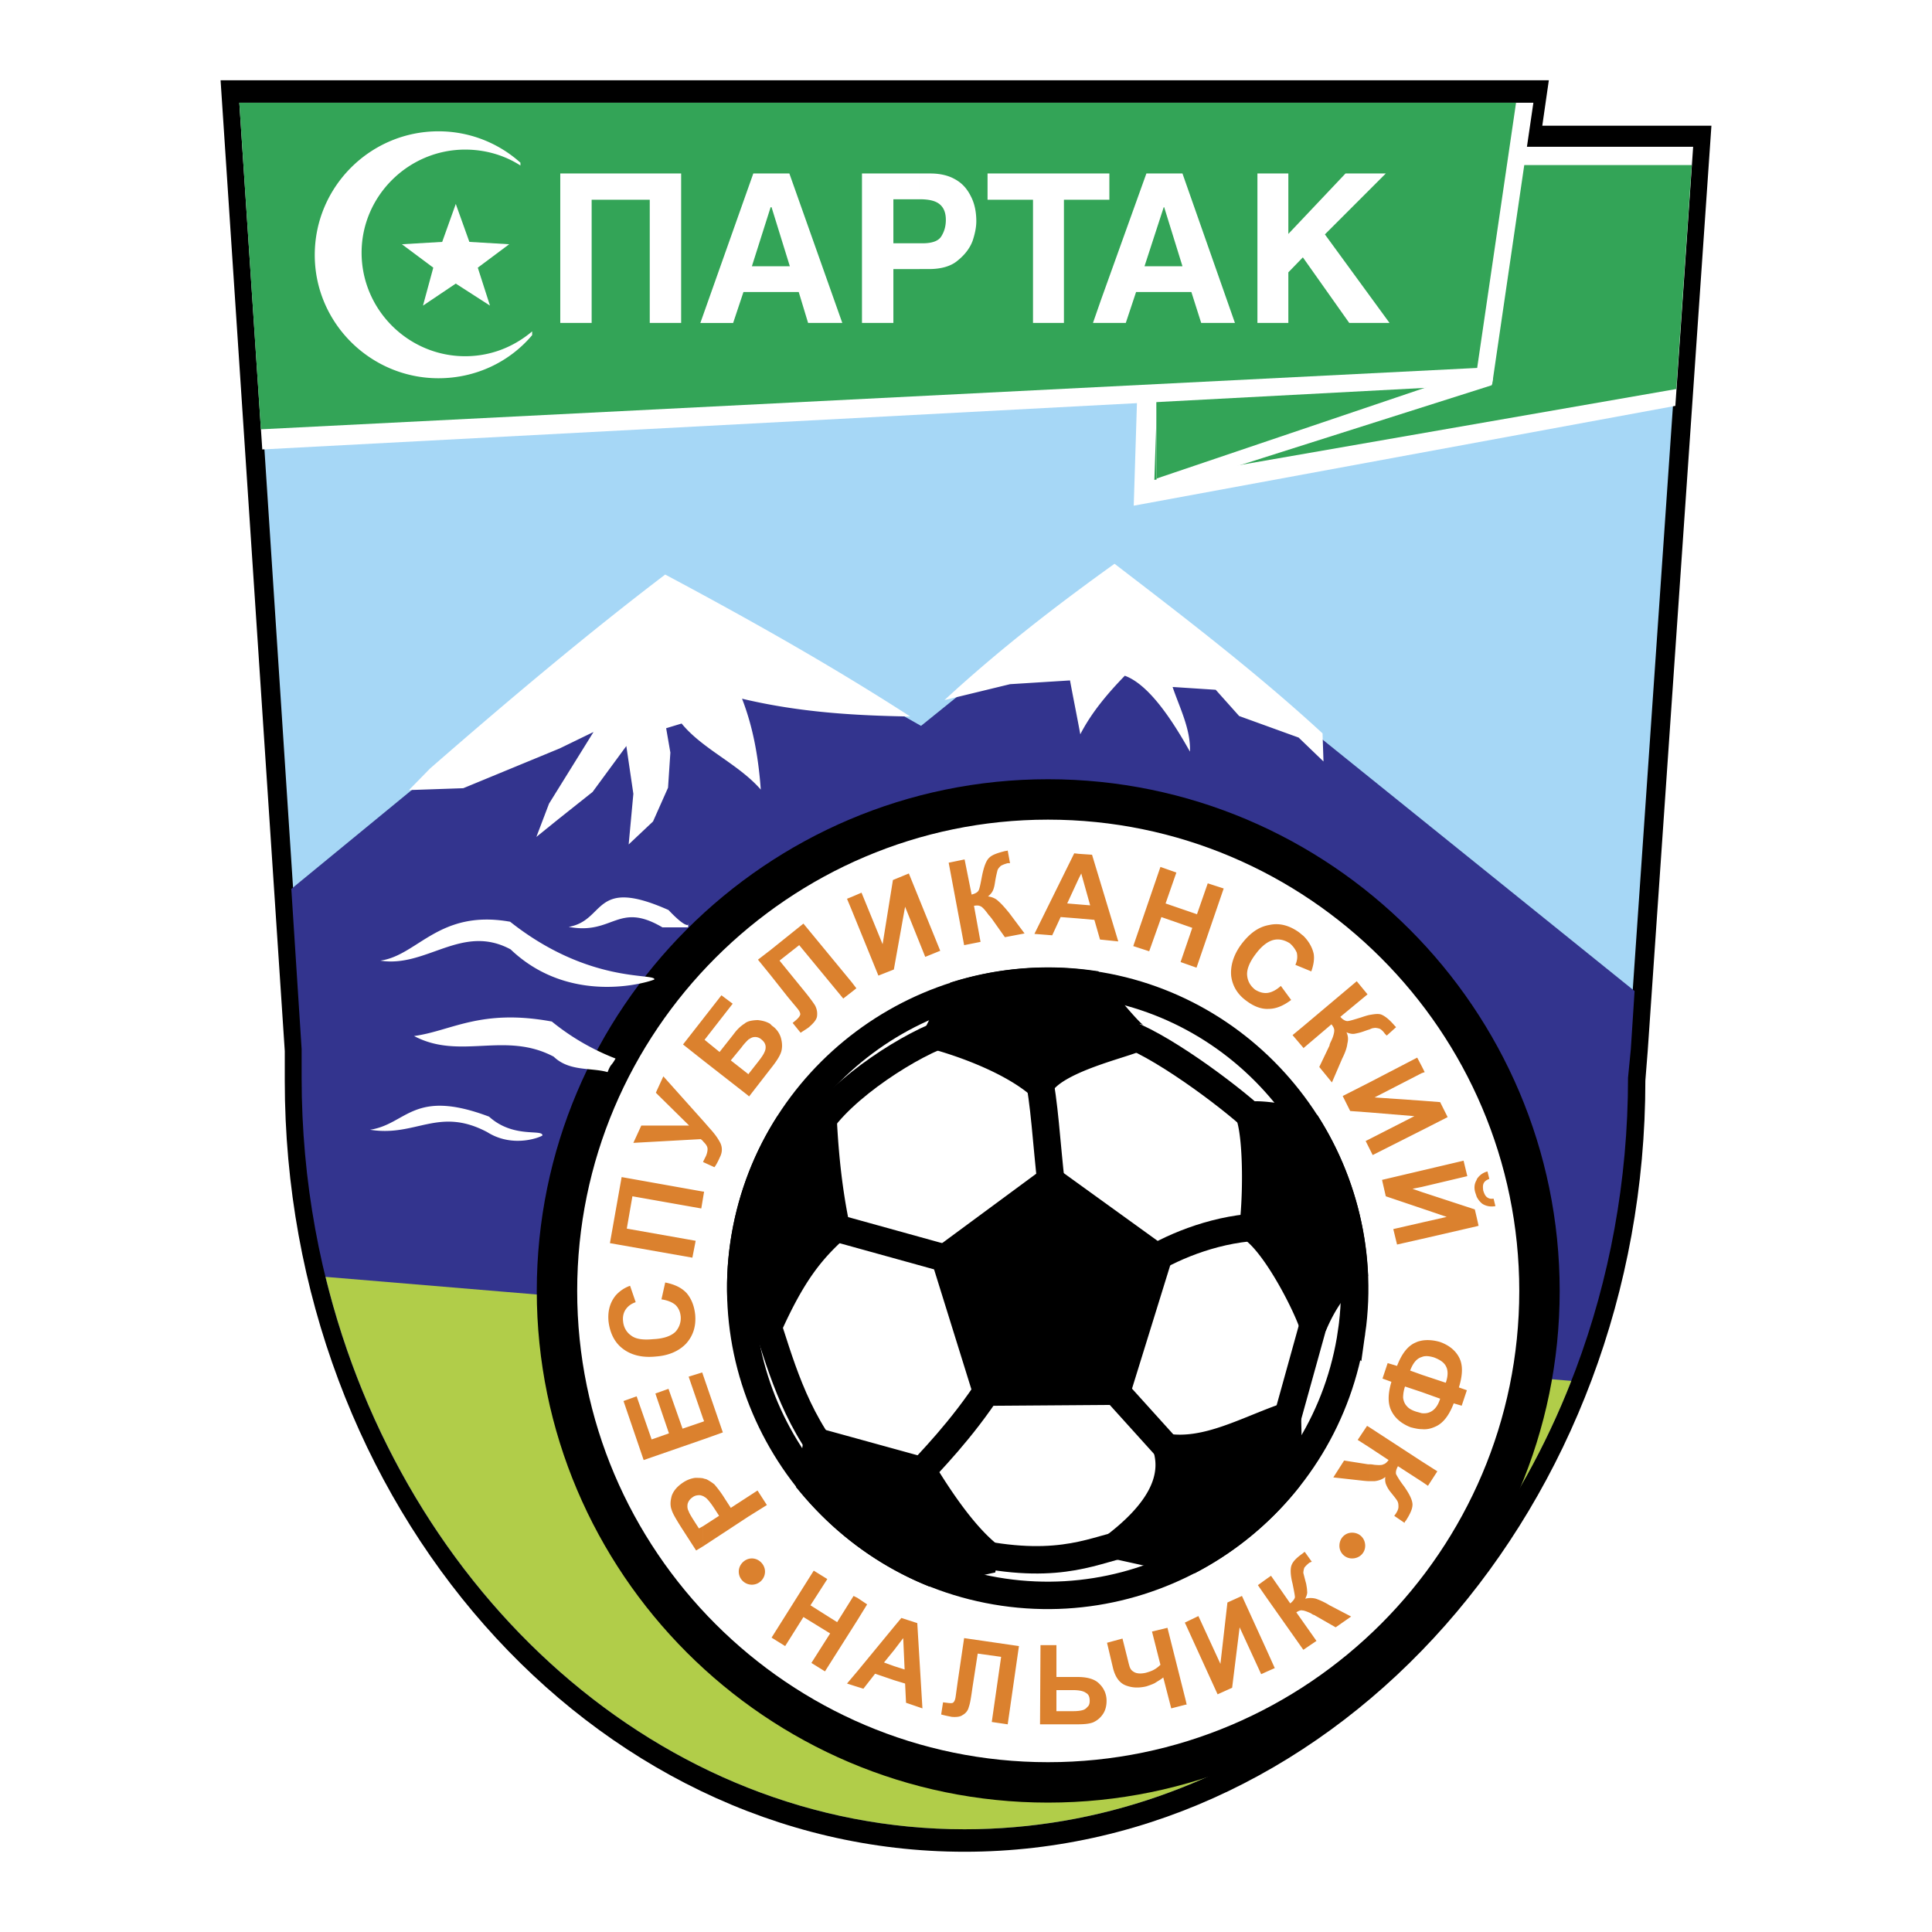 <svg xmlns="http://www.w3.org/2000/svg" width="2500" height="2500" viewBox="0 0 192.756 192.756"><path fill-rule="evenodd" clip-rule="evenodd" fill="#fff" d="M0 0h192.756v192.756H0V0z"/><path d="M96.238 184.75c37.348 0 67.92-34.639 67.92-76.943l.234-2.943 6.357-92.322h-16.875l.654-4.535H22.007l6.405 96.856v2.943c0 42.305 30.524 76.944 67.826 76.944z" fill-rule="evenodd" clip-rule="evenodd"/><path fill-rule="evenodd" clip-rule="evenodd" fill="#a6d7f6" stroke="#000" stroke-width=".432" stroke-miterlimit="2.613" d="M163.037 99.906l4.113-59.739-52.916 9.396-.326-10.004-87.787 4.582 2.991 45.81 37.349-30.244 25.71 14.491 18.651-15.988 52.215 41.696z"/><path fill-rule="evenodd" clip-rule="evenodd" fill="#fff" d="M167.15 40.495l1.776-25.85h-54.692l-1.121 35.807 54.037-9.957z"/><path fill-rule="evenodd" clip-rule="evenodd" fill="#33a457" d="M167.244 38.812l1.541-22.344h-52.541L115.17 47.88l52.074-9.068z"/><path fill-rule="evenodd" clip-rule="evenodd" fill="#fff" d="M115.404 49.049l33.422-10.611.141-.748-33.61.654.047 10.705z"/><path fill-rule="evenodd" clip-rule="evenodd" fill="#33a457" d="M115.404 47.74l32.067-10.845-32.114 1.309.047 9.536z"/><path fill-rule="evenodd" clip-rule="evenodd" fill="#fff" d="M23.876 10.25l2.291 34.592 122.706-6.498 4.113-28.094H23.876z"/><path fill-rule="evenodd" clip-rule="evenodd" fill="#33a457" d="M23.876 10.25l2.151 32.582 121.35-6.124 3.879-26.458H23.876z"/><path d="M96.238 182.506c36.414 0 66.191-33.75 66.191-74.979l.279-2.852.375-5.797-52.027-41.93-19.165 15.473-25.43-14.443-37.396 30.71 1.029 15.987v2.852c0 41.229 29.777 74.979 66.144 74.979z" fill-rule="evenodd" clip-rule="evenodd" fill="#33348e"/><path d="M96.238 182.506c26.926 0 50.25-18.465 60.533-44.734L32.478 127.393c7.759 31.693 33.469 55.113 63.76 55.113z" fill-rule="evenodd" clip-rule="evenodd" fill="#b1cd49"/><path d="M104.559 177.83c27.018 0 49.035-22.016 49.035-49.035 0-27.018-22.018-49.035-49.035-49.035-26.972 0-48.989 22.017-48.989 49.035 0 27.019 22.017 49.035 48.989 49.035z" fill-rule="evenodd" clip-rule="evenodd" fill="#fff" stroke="#000" stroke-width="4.032" stroke-miterlimit="2.613"/><path d="M116.104 29.136v-2.572h1.871l-1.824-5.889h-.047v-3.366h1.871l5.236 14.912h-3.367l-.98-3.085h-2.76zm12.435 3.085h-3.086V17.309h3.086v6.03l5.703-6.03h4.02l-6.076 6.077 6.449 8.834h-4.02l-4.627-6.543-1.449 1.495v5.049zm-12.435-14.912v3.366l-1.916 5.889h1.916v2.572h-2.758l-1.027 3.085h-2.477V29.93l4.533-12.621h1.729zm-6.262 2.618h.84v-2.618h-.84v2.618zm0-2.618v2.618h-3.693V32.22h-3.086V19.927h-4.535v-2.618h11.314zm0 12.621l-.797 2.291h.797V29.93zM91.75 26.845v-2.571h.28c.981 0 1.636-.233 1.917-.748.28-.467.42-.981.42-1.589 0-.748-.233-1.262-.654-1.589-.421-.328-1.076-.468-1.963-.468v-2.571h1.075c.935 0 1.776.188 2.431.561.701.374 1.215.935 1.589 1.683.374.701.561 1.542.561 2.523 0 .608-.139 1.263-.373 1.964-.281.748-.795 1.402-1.496 1.963-.655.56-1.637.841-2.852.841h-.935v.001zm0-9.536v2.571h-2.618v4.394h2.618v2.571h-2.618v5.375H86V17.309h5.75zM76.885 29.136v-2.572h1.917l-1.824-5.889h-.093v-3.366h1.87l5.282 14.912h-3.413l-.934-3.085h-2.805zm-17.856-9.209V32.22h-3.131V17.309h12.06v14.912h-3.132V19.927h-5.797zm17.856-2.618v3.366l-1.869 5.889h1.869v2.572h-2.711l-1.028 3.085h-3.272l5.283-14.912h1.728zM43.744 37.737c3.739 0 7.105-1.636 9.349-4.301v-.374c-1.823 1.543-4.113 2.478-6.685 2.478-5.656 0-10.331-4.627-10.331-10.331 0-5.656 4.675-10.284 10.331-10.284 2.01 0 3.927.561 5.516 1.589v-.281a12.203 12.203 0 0 0-8.18-3.132c-6.778 0-12.341 5.516-12.341 12.341 0 6.779 5.562 12.295 12.341 12.295z" fill-rule="evenodd" clip-rule="evenodd" fill="#fff"/><path fill-rule="evenodd" clip-rule="evenodd" fill="#fff" d="M43.229 26.705l-3.132-2.337 4.021-.234 1.355-3.786 1.356 3.786 3.973.234-3.133 2.337 1.216 3.787-3.412-2.198-3.272 2.198 1.028-3.787z"/><path d="M134.85 132.908c-2.432 16.734-18.043 28.375-34.732 25.943-16.64-2.43-28.326-17.996-25.896-34.73 2.43-16.688 18.043-28.328 34.685-25.896 16.687 2.384 28.325 17.996 25.943 34.683z" fill-rule="evenodd" clip-rule="evenodd" fill="#fff" stroke="#000" stroke-width="2.736" stroke-miterlimit="2.613"/><path d="M104.885 118.23c-.467-4.02-.701-8.553-1.309-10.984m-4.721 30.945c-2.898 4.486-6.17 7.76-7.573 9.301m33.939-35.758c-2.666-2.479-9.816-7.807-13.463-8.836m14.396 19.495c-4.533.092-8.834 1.822-11.592 3.504m16.876 4.769l-3.18 11.451m-10.938 3.319l-7.387-8.18m2.852 16.642c-3.365.607-6.777 2.805-15.332 1.074m-21.129-23.558c1.403 4.16 2.852 9.957 6.918 14.725m12.201-20.289l-12.479-3.457m11.685-19.448c-3.366.982-10.798 5.609-13.183 9.676" fill="none" stroke="#000" stroke-width="2.736" stroke-miterlimit="2.613"/><path d="M78.708 112.107c1.637-.141 3.132-.328 3.414-.467.186 3.881.607 7.525 1.309 10.844-2.478 2.244-4.348 4.488-6.778 9.91l-2.711-2.664c-.094-1.824 0-3.693.281-5.609.653-4.394 2.195-8.461 4.485-12.014zm49.878 35.34a30.85 30.85 0 0 1-10.051 8.32l-7.199-1.59c4.068-3.131 6.076-6.404 5.049-9.77 4.068.607 8.088-1.775 12.061-3.131l.14 6.171zm-35.339 9.582c-4.909-1.963-9.115-5.143-12.388-9.068.188-1.215.42-2.43.654-4.113l10.518 2.898c1.683 2.758 4.348 6.824 7.106 8.787-.422.047-3.413.748-5.89 1.496zm1.962-57.683a30.809 30.809 0 0 1 13.603-1.168c1.449 2.01 4.207 5.283 4.674 5.328-1.168.656-8.32 2.15-9.723 4.77-2.992-2.572-7.946-4.254-10.331-4.91.89-1.729 1.404-2.944 1.777-4.02zm35.061 12.621a30.766 30.766 0 0 1 4.814 14.68c-1.59 1.168-2.992 3.037-4.068 5.607-.514-1.729-3.553-7.898-6.029-9.676.373-2.43.514-8.881-.328-11.312 1.402-.141 3.599.281 5.611.701zm-14.727 13.556l-4.113 13.275-12.994.094-4.161-13.369 10.518-7.76 10.75 7.76z" fill-rule="evenodd" clip-rule="evenodd"/><path d="M78.708 112.107c1.637-.141 3.132-.328 3.414-.467.186 3.881.607 7.525 1.309 10.844-2.478 2.244-4.348 4.488-6.778 9.91m-.001.001l-2.711-2.664m0-.001c-.094-1.824 0-3.693.281-5.609.654-4.395 2.197-8.461 4.486-12.014m49.878 35.34a30.85 30.85 0 0 1-10.051 8.32m0 .001l-7.199-1.59m0 0c4.068-3.131 6.076-6.404 5.049-9.77 4.068.607 8.088-1.775 12.061-3.131m-.001 0l.141 6.17m-35.339 9.582c-4.909-1.963-9.115-5.143-12.388-9.068.188-1.215.42-2.43.654-4.113m0 0l10.518 2.898m0 0c1.683 2.758 4.348 6.824 7.106 8.787-.422.047-3.413.748-5.89 1.496m1.962-57.683a30.809 30.809 0 0 1 13.603-1.168c1.449 2.01 4.207 5.283 4.674 5.328-1.168.656-8.32 2.15-9.723 4.77-2.992-2.572-7.946-4.254-10.331-4.91.89-1.729 1.404-2.944 1.777-4.02m35.061 12.621a30.766 30.766 0 0 1 4.814 14.68c-1.59 1.168-2.992 3.037-4.068 5.607-.514-1.729-3.553-7.898-6.029-9.676.373-2.43.514-8.881-.328-11.312 1.402-.141 3.599.281 5.611.701m-14.727 13.556l-4.113 13.275-12.994.094-4.161-13.369 10.518-7.76 10.75 7.76z" fill="none" stroke="#000" stroke-width="2.736" stroke-miterlimit="2.613"/><path d="M147.33 122.346v-.889l.188.84-.188.049zm0-2.946v-1.684-.047a1.741 1.741 0 0 1 1.074-.793l.188.746c-.279.094-.467.234-.561.422-.094.186-.094.42-.047.746.094.281.186.516.373.656.188.139.375.188.656.139l.186.75c-.514.092-.934 0-1.309-.234a2.077 2.077 0 0 1-.56-.701zm0-1.683v1.684l-.141-.422c-.14-.467-.093-.887.141-1.262zm0 3.74l-.188-.795-5.281-1.73v1.637l2.477.842-2.477.561v1.635l5.469-1.26v-.89zm-5.469 26.365v-2.012l1.543.982-.936 1.447-.607-.417zm0-5.236v-1.59c.842.094 1.496-.375 1.822-1.449l-1.822-.654v-1.729l2.383.793c.234-.654.234-1.215.047-1.588-.186-.422-.607-.703-1.215-.936-.467-.141-.889-.188-1.215-.047v-1.637c.561-.094 1.168-.047 1.822.143.889.326 1.543.84 1.916 1.588.375.748.328 1.729-.045 2.945l.795.279-.516 1.543-.795-.234c-.467 1.217-1.074 2.01-1.869 2.338-.419.188-.841.282-1.308.235zm0-24.168v-1.637l4.16-.98.373 1.543-4.533 1.074zm0-5.654v-2.947l1.822.141.748 1.496-2.57 1.31zm0-5.703v-.656l.281.561-.281.095zm0-.657v.656l-4.721 2.43 4.721.326v2.947l-4.908 2.477-.326-.654v-.936l4.486-2.291-4.486-.373v-2.992l4.768-2.477.466.887zm0 10.377v1.637l-.936.188.936.326v1.637l-3.6-1.215-.375-1.637 3.975-.936zm0 5.19v1.635l-2.477.562-.375-1.543 2.852-.654zm0 11.779v1.637c-.516.141-.889.607-1.17 1.355l1.17.422v1.729l-1.684-.561c-.139.42-.188.795-.188 1.121.049.375.188.654.375.842.188.234.514.42.98.561.188.047.328.094.516.141v1.59c-.375 0-.748-.094-1.121-.188-.842-.328-1.498-.842-1.871-1.543-.42-.748-.42-1.729-.047-2.992l-.889-.326.516-1.543.936.281c.467-1.217 1.074-2.012 1.869-2.338.188-.094.374-.141.608-.188zm0 12.061l-5.234-3.412v2.01l1.914 1.262c-.186.234-.326.375-.514.422-.141.094-.467.094-.934.047-.234-.047-.375-.047-.422-.047h-.045v1.682h.514c.42-.047.793-.186 1.074-.42-.047.328 0 .607.094.795.094.232.232.467.42.701.375.467.607.748.701.934.094.188.094.375.094.562 0 .186-.094.42-.281.701l-.139.186 1.027.701c.047-.141.094-.186.141-.232.42-.654.654-1.17.654-1.59s-.281-1.029-.842-1.822c-.467-.607-.699-1.029-.795-1.217-.047-.186 0-.467.188-.793l2.385 1.543v-2.013zm-5.234-43.1v-1.449c.514-.092.887-.139 1.168-.045.373.141.84.514 1.355 1.121l.139.141-.934.842-.188-.188c-.188-.281-.42-.469-.561-.514-.188-.047-.375-.094-.562-.047-.091 0-.232.047-.417.139zm0-1.449v1.449c-.188.047-.422.141-.703.234-.279.094-.514.141-.748.188-.232.047-.514 0-.84-.141.186.373.186.748.092 1.123-.045.42-.232.934-.514 1.494l-1.027 2.385-1.262-1.543 1.027-2.15c0-.047 0-.094.047-.186 0-.047.094-.188.188-.422.186-.42.232-.748.232-.887 0-.188-.094-.375-.279-.609l-2.807 2.385v-2.197l5.33-4.488 1.076 1.309-2.713 2.244c.234.281.516.422.701.422.188 0 .656-.141 1.402-.375.282-.095.564-.186.798-.235zm0 6.732l-2.666 1.355.748 1.496 1.918.141v-2.992zm0 5.656v.936l-.375-.748.375-.188zm0 28.748v2.01l-1.17-.748.936-1.402.234.14zm0 3.694v1.682c-.328 0-.656-.047-1.076-.092l-2.525-.281 1.076-1.684 2.383.375h.142zm-6.594-49.504v-3.225c.562.561.889 1.168 1.029 1.776.094.514 0 1.123-.234 1.777l-.795-.328zm0-3.225v3.225l-.793-.326c.188-.421.232-.795.141-1.216a2.61 2.61 0 0 0-.701-.935c-.516-.327-1.076-.467-1.637-.327-.561.141-1.17.607-1.73 1.355-.654.842-.934 1.589-.887 2.152.047.605.326 1.074.795 1.447.373.234.793.375 1.215.328.42-.047.889-.281 1.355-.701l1.027 1.402c-.748.561-1.494.889-2.242.889-.703.045-1.449-.234-2.15-.75-.936-.654-1.449-1.494-1.59-2.523-.094-1.028.234-2.104.982-3.131.84-1.122 1.729-1.776 2.805-1.963 1.027-.234 2.01.046 2.943.701.188.139.329.28.467.373zm0 9.022v2.15l-1.074-1.262 1.074-.888zm-22.435-10.752v-1.402l1.168.094-.889-3.179-.279.561v-2.524l1.355.093 2.617 8.648-1.822-.188-.562-1.963-1.588-.14zm5.468 2.758l2.711-7.899 1.59.561-1.076 3.085 3.133 1.076 1.074-3.085 1.59.515-2.711 7.9-1.59-.561 1.168-3.412-3.084-1.075-1.215 3.412-1.59-.517zm-5.468-9.208v2.524l-1.123 2.43 1.123.094v1.402l-1.777-.14-.842 1.822-1.775-.14 3.973-8.041.421.049zm-22.625 13.79v-.983l.467.61-.467.373zm0-8.181v-1.309l.981-.421 2.104 5.142 1.029-6.404 1.589-.654 3.132 7.712-1.497.608-2.01-5.001-1.122 6.263-1.542.607-2.664-6.543zm9.676-4.72l1.589-.328.701 3.506c.374-.094.608-.234.702-.421.094-.187.188-.654.328-1.402.186-.935.42-1.589.746-1.869.281-.281.842-.468 1.59-.655.047 0 .094 0 .234-.046l.232 1.262h-.232c-.328.093-.561.187-.701.28-.141.14-.281.281-.328.467-.047.187-.141.561-.232 1.122-.049.328-.094.562-.188.795-.094.233-.234.42-.516.654.375.047.75.188 1.029.468.328.28.654.654 1.076 1.168l1.541 2.057-1.963.374-1.355-1.916c-.047-.047-.094-.094-.141-.188-.047 0-.139-.141-.279-.327-.281-.374-.514-.607-.654-.654-.188-.094-.375-.094-.654-.047l.654 3.6-1.637.327-1.542-8.227zm-9.676 3.411v1.309l-.467-1.122.467-.187zm0 8.507v.982l-.841.654-4.395-5.329-1.963 1.543 2.244 2.759c.655.793 1.076 1.354 1.309 1.729.187.373.233.701.187 1.074-.047.328-.327.656-.748 1.029-.14.141-.468.326-.888.607l-.795-.98.281-.234c.28-.234.42-.422.467-.562.047-.139-.047-.373-.281-.652l-.935-1.123-1.776-2.244v-2.43l3.319-2.664 4.815 5.841zm-8.135 8.696l.328-.422c.421-.561.702-1.027.795-1.4.093-.375.093-.795-.047-1.311a2.236 2.236 0 0 0-.888-1.215l-.188-.188v4.536zm-.326 43.472l-1.87 1.168v-2.01l.936-.607.934 1.449zm.326-55.346v2.43l-1.215-1.495 1.215-.935zm0 7.338v4.535l-2.103 2.711-.094-.094v-2.15.047l1.029-1.309c.327-.42.514-.701.607-.934.094-.188.141-.422.094-.656-.048-.232-.188-.42-.421-.607a.926.926 0 0 0-.888-.188c-.141.047-.281.141-.421.234v-1.822c.28-.094.654-.141.982-.141.421.048.841.142 1.215.374zm-2.196 49.176l-4.488 2.945v-2.01l1.59-1.029-.514-.793c-.374-.562-.654-.889-.841-1.029-.094-.047-.141-.094-.235-.141v-1.777c.094.049.188.049.328.096.281.139.561.326.795.514.28.326.654.795 1.028 1.402l.607.936 1.729-1.123v2.009h.001zm0-49.408v1.822c-.187.188-.42.422-.654.748l-1.076 1.309 1.729 1.355v2.15l-4.488-3.506v-4.16l1.824-2.336 1.122.84-2.805 3.6 1.497 1.217 1.402-1.777c.374-.516.748-.842 1.122-1.074.093-.096.234-.143.327-.188zm-4.488 41.695v-1.775l.094-.047-.094-.234v-4.348l1.964 5.703-1.964.701zm0-24.166v-.561h.094l-.094.561zm0-3.506v-.047c.094-.188.188-.373.281-.561.14-.328.187-.656.14-.842-.047-.188-.187-.375-.421-.607v-2.057l.654.748c.515.561.842 1.027 1.076 1.494.187.422.187.889-.046 1.355-.187.422-.374.795-.561 1.029l-1.123-.512zm0 38.33l-.701.422-1.448-2.244c-.562-.889-.888-1.449-.982-1.777-.187-.467-.14-.936 0-1.449.187-.514.561-.934 1.122-1.309.42-.281.841-.422 1.215-.467.28 0 .562 0 .794.045v1.777c-.14-.047-.232-.094-.373-.094-.234 0-.468.047-.655.188-.28.188-.42.373-.514.654-.047.234-.047.514.094.748.046.188.28.561.607 1.076l.42.652.42-.232v2.01h.001zm0-52.634v4.16l-2.009-1.59 2.009-2.57zm0 10.191v2.057c-.046-.094-.14-.141-.232-.234l-6.732.373.794-1.729h4.768l-3.319-3.273.748-1.635 3.973 4.441zm0 4.067v.047-.047zm0 2.992v.561l-.187 1.121-6.871-1.215-.561 3.225 6.872 1.215-.328 1.684-8.227-1.449 1.169-6.592 8.133 1.45zm0 18.322v4.348l-1.448-4.207 1.355-.42.093.279zm0 4.629l-2.056.701-1.402-3.975-1.309.469 1.356 3.973-1.73.607-1.495-4.301-1.31.469 2.01 5.889 5.936-2.057v-1.775zm-4.16-12.201l.374-1.682c.936.186 1.637.514 2.151 1.074.467.561.748 1.262.841 2.15.093 1.121-.188 2.057-.888 2.852-.701.748-1.729 1.215-3.039 1.309-1.355.141-2.478-.141-3.319-.795-.794-.607-1.262-1.543-1.402-2.711-.093-1.027.14-1.869.701-2.57a3.448 3.448 0 0 1 1.449-.982l.561 1.637c-.42.141-.747.373-.981.701-.234.326-.327.748-.28 1.168.046.607.327 1.121.794 1.449.467.373 1.215.467 2.197.373 1.075-.047 1.824-.326 2.244-.746a2.01 2.01 0 0 0 .514-1.543c-.046-.422-.187-.795-.514-1.123-.328-.28-.795-.468-1.403-.561zM126.342 166.799v-2.244l.842 1.871-.842.373zm0-7.432l3.691 5.234 1.311-.887-2.01-2.852c.232-.141.42-.234.607-.188.141 0 .42.094.842.281.188.139.326.186.373.186a.676.676 0 0 0 .141.094l1.963 1.123 1.543-1.076-2.15-1.121a6.93 6.93 0 0 0-1.355-.654 2.046 2.046 0 0 0-1.076 0c.141-.281.234-.561.188-.748 0-.234-.047-.469-.094-.748-.141-.516-.232-.889-.281-1.076 0-.186.049-.373.094-.514.094-.141.281-.328.516-.514l.232-.094-.701-.982a.636.636 0 0 0-.186.141c-.607.422-.982.795-1.123 1.168-.139.328-.139.982.094 1.871.141.701.234 1.168.234 1.355-.047.186-.188.373-.467.607l-1.918-2.758-.467.326v1.826h-.001zm0-1.824v1.824l-.842-1.217.842-.607zm0 7.012l-2.432-5.328-1.449.654-.699 6.123-2.197-4.768-1.264.607v.234l3.18 6.965 1.449-.654.748-6.029 2.15 4.674.514-.234v-2.244zm-8.041 5.517v-.422l.094.422h-.094zm0-8.228v.234l-.092-.188.092-.046zm0 7.806v.422l-1.447.373-.795-3.084c-.281.232-.561.373-.842.561-.281.141-.561.232-.842.326-.795.188-1.449.141-2.057-.094-.607-.232-1.029-.793-1.262-1.682l-.607-2.572 1.541-.42.469 1.869c.139.561.232.982.326 1.123.094.186.281.326.514.42.281.094.609.094 1.029 0 .328-.094.607-.188.842-.328a2.91 2.91 0 0 0 .607-.467l-.842-3.318 1.543-.373 1.823 7.244zm-11.266 2.385v-1.311c.469 0 .748-.045.936-.092s.373-.141.514-.328c.188-.139.234-.373.234-.607 0-.373-.094-.654-.375-.795-.232-.188-.701-.281-1.309-.281v-1.309h.469c1.027 0 1.775.234 2.197.701a2.3 2.3 0 0 1 .701 1.684c0 .561-.141 1.027-.422 1.402a2.266 2.266 0 0 1-.936.748c-.373.141-.887.188-1.541.188h-.468zm0-4.723v1.309H105.4v2.104h1.635v1.311h-3.271l.047-7.9h1.59v3.178h1.634v-.002zm-17.809.329v-1.402l1.028.326-.14-3.131-.888 1.168v-2.336l.702-.842 1.589.514.514 8.508-1.636-.561-.093-1.918-1.076-.326zm6.965-4.207l5.469.795-1.121 7.807-1.59-.234.934-6.498-2.336-.326-.514 3.318c-.14.982-.234 1.637-.375 2.01a1.199 1.199 0 0 1-.607.795c-.233.188-.654.234-1.122.188-.188-.047-.515-.094-1.029-.234l.188-1.215.374.047c.327.047.514.047.607 0 .14-.094.234-.281.281-.654l.187-1.355.654-4.444zm-10.657-4.022l.981.656-.981 1.59v-2.246zm3.692 2.854v2.336l-1.028 1.264 1.028.373v1.402l-1.917-.654-1.168 1.496-.607-.188v-1.543l3.692-4.486zm-12.247 1.121l4.208-6.684 1.355.84-1.683 2.619 2.664 1.682 1.637-2.617.374.186v2.246l-3.226 5.094-1.355-.842 1.87-2.943-2.664-1.637-1.823 2.898-1.357-.842zm8.555 3.365l-1.028 1.215 1.028.328v-1.543zM75.016 158.105c.7 0 1.308-.562 1.308-1.311 0-.701-.608-1.309-1.308-1.309-.702 0-1.309.607-1.309 1.309 0 .749.607 1.311 1.309 1.311zM134.896 155.486c.748 0 1.309-.561 1.309-1.262 0-.748-.561-1.309-1.309-1.309-.701 0-1.262.561-1.262 1.309a1.257 1.257 0 0 0 1.262 1.262z" fill-rule="evenodd" clip-rule="evenodd" fill="#db812e"/><path d="M66.368 57.322c8.414 4.488 16.548 9.069 24.448 14.165-5.609-.094-11.079-.421-16.782-1.777 1.123 2.898 1.637 5.89 1.871 9.069-2.244-2.572-5.797-4.021-7.9-6.592l-1.543.468.421 2.431-.233 3.505-1.497 3.366-2.43 2.291.467-5.049-.701-4.768-3.366 4.581-3.412 2.712-2.198 1.776 1.263-3.319 4.44-7.152-3.366 1.636-9.629 3.974-5.422.187 2.104-2.15c7.665-6.686 15.659-13.417 23.465-19.354zM131.951 73.169c-6.545-6.03-13.742-11.546-20.754-16.922-5.797 4.16-11.5 8.555-16.969 13.603l6.543-1.589 5.984-.375c.328 1.777.701 3.6 1.027 5.376 1.123-2.198 2.805-4.161 4.441-5.844 2.432.888 4.768 4.488 6.498 7.573.094-2.244-1.076-4.488-1.73-6.451l4.301.28 2.338 2.618 5.936 2.15 2.479 2.384-.094-2.803zM65.292 97.711c0-.654-6.543.467-14.397-5.75-7.104-1.262-9.208 3.366-12.947 3.88 4.581.747 8.133-3.74 12.995-1.122 6.17 5.89 14.349 3.086 14.349 2.992zM61.413 105.609a23.469 23.469 0 0 1-6.357-3.691c-7.105-1.309-10.003.934-13.743 1.447 4.581 2.432 9.068-.514 13.93 2.059 1.543 1.496 3.74 1.074 5.376 1.541.374-.934.327-.514.794-1.356zM54.121 113.277c0-.656-2.898.326-5.329-1.871-7.572-2.852-8.18.748-11.873 1.309 4.581.748 6.825-2.336 11.687.234 2.664 1.684 5.515.42 5.515.328zM68.659 92.381c0-.748.514 1.028-1.963-1.589-7.573-3.366-6.217 1.028-9.957 1.683 4.44.841 4.908-2.571 9.349.046h2.571v-.14z" fill-rule="evenodd" clip-rule="evenodd" fill="#fff"/></svg>